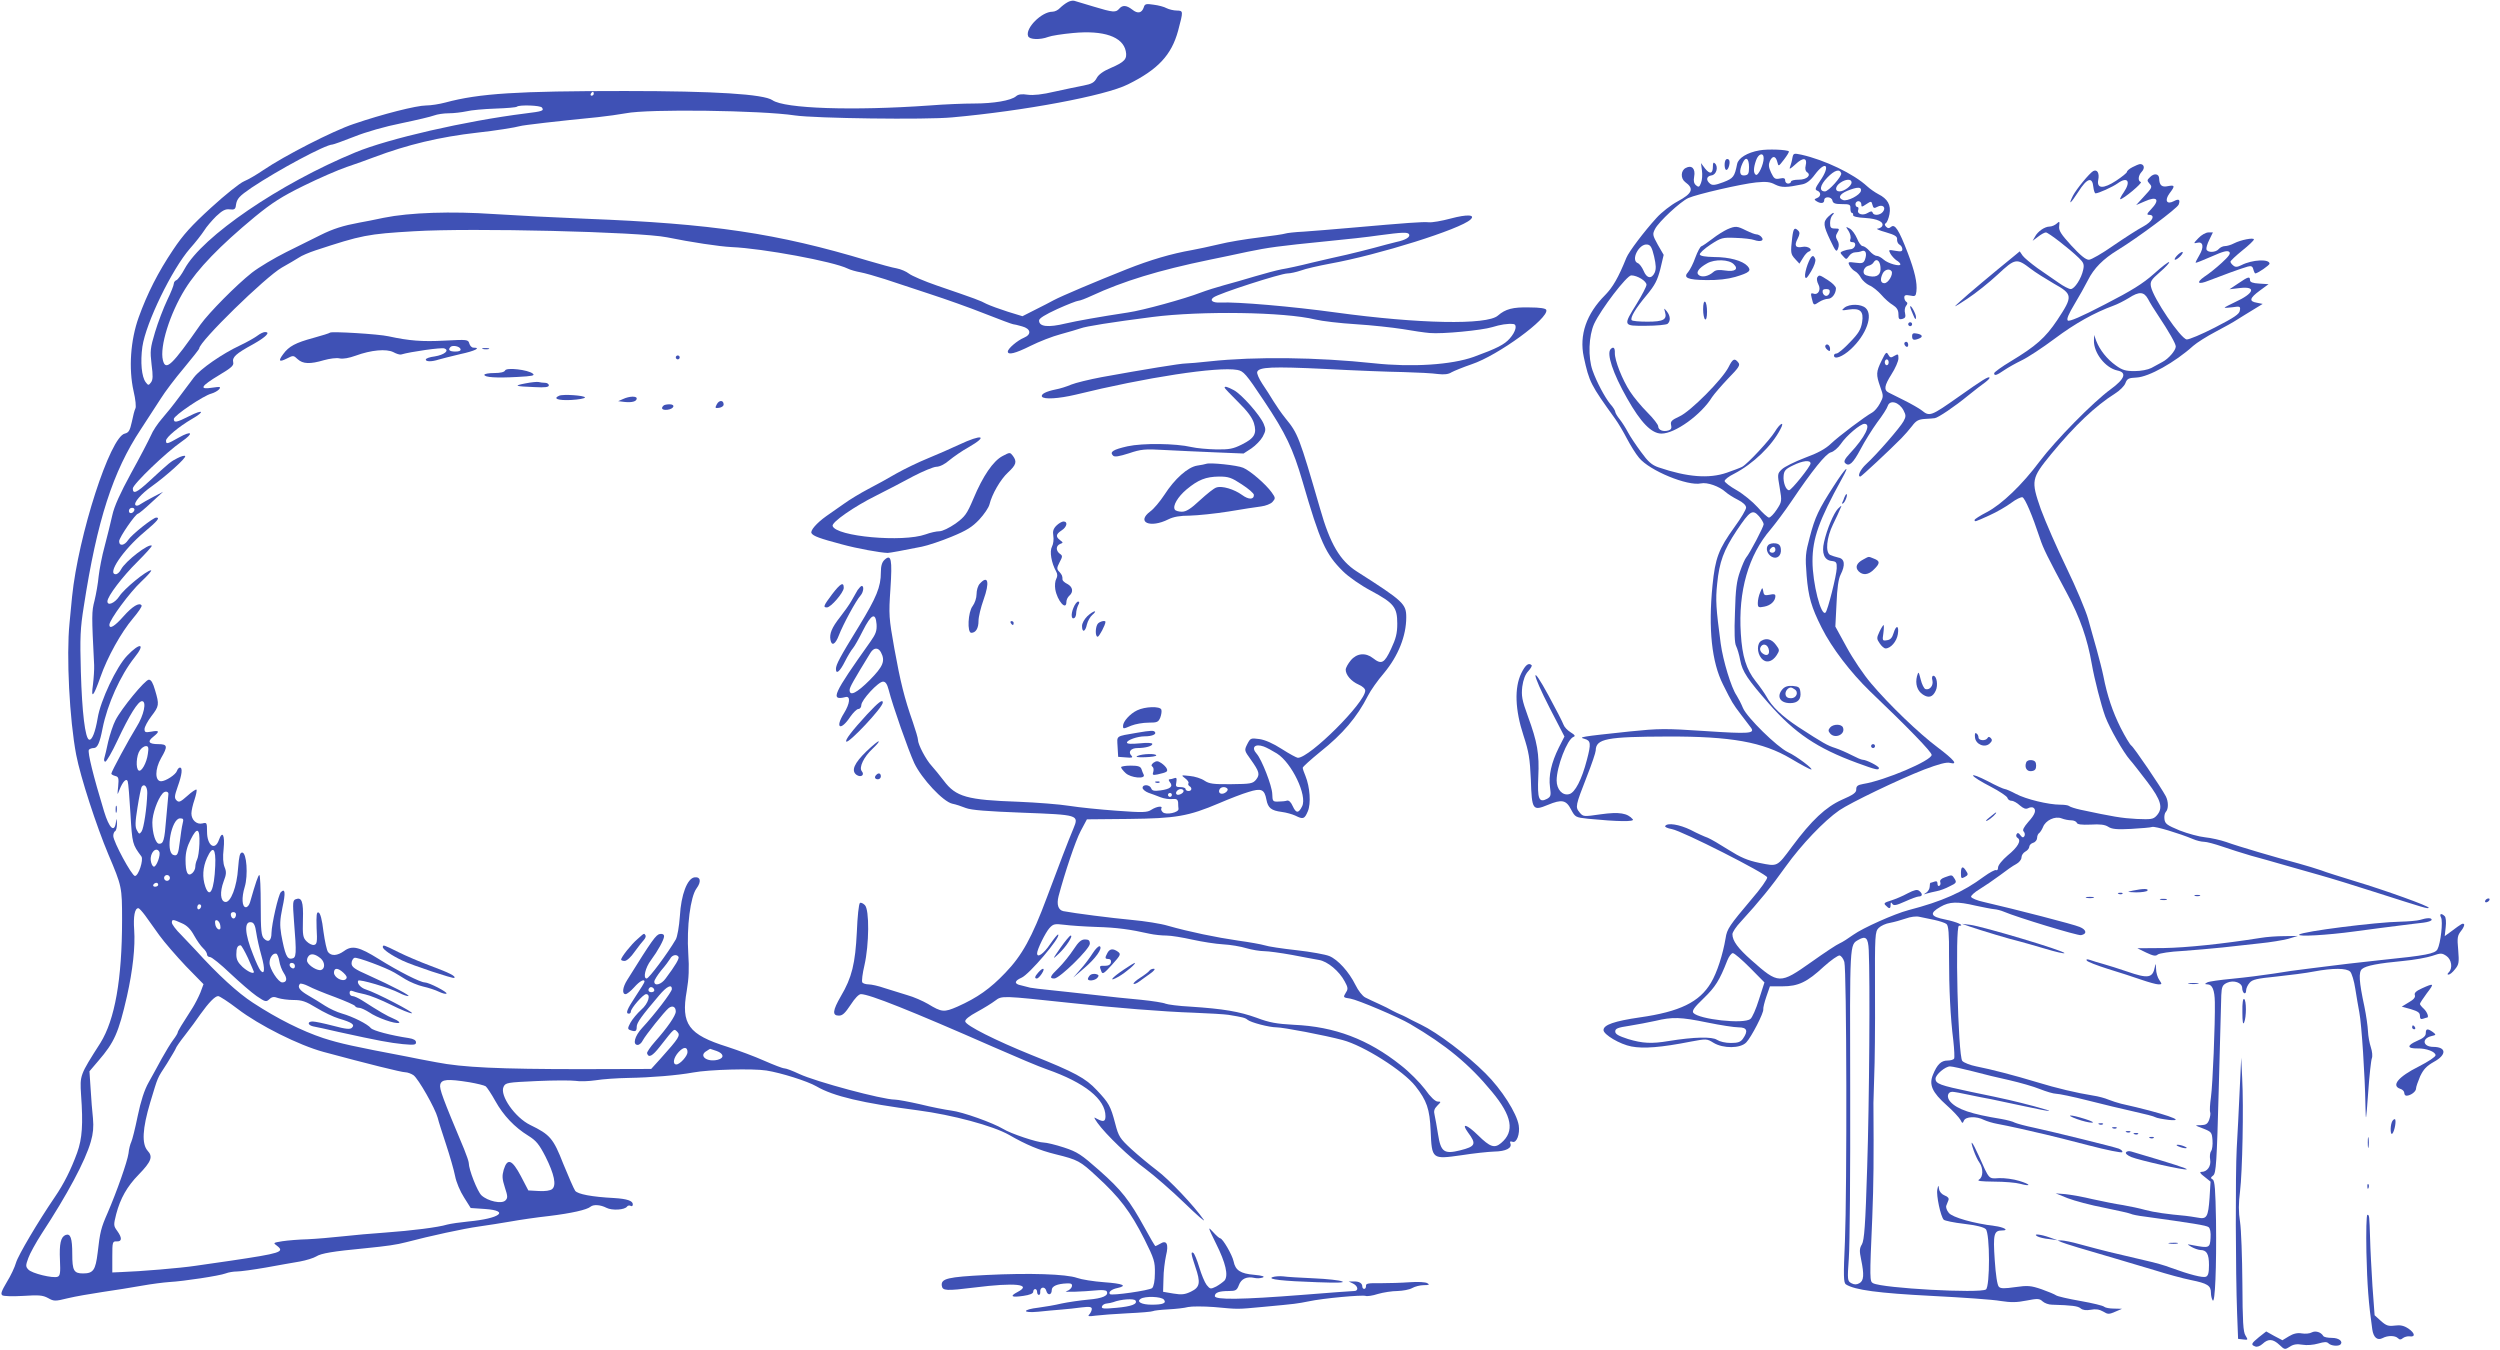<?xml version="1.0" standalone="no"?>
<!DOCTYPE svg PUBLIC "-//W3C//DTD SVG 20010904//EN"
 "http://www.w3.org/TR/2001/REC-SVG-20010904/DTD/svg10.dtd">
<svg version="1.0" xmlns="http://www.w3.org/2000/svg"
 width="1280pt" height="691pt" viewBox="0 0 1280 691"
 preserveAspectRatio="xMidYMid meet">
<g transform="translate(0,691) scale(0.1,-0.1)"
fill="#3f51b5" stroke="none">
<path d="M5465 6898 c-11 -6 -28 -19 -38 -29 -10 -11 -27 -19 -39 -19 -55 0
-140 -85 -124 -125 6 -18 61 -20 103 -4 15 6 72 15 127 20 157 15 255 -19 270
-93 8 -40 -5 -55 -77 -86 -38 -16 -63 -34 -72 -52 -12 -22 -25 -30 -67 -38
-29 -5 -96 -20 -148 -31 -63 -15 -110 -20 -138 -16 -31 5 -49 2 -60 -8 -26
-22 -115 -37 -215 -37 -51 0 -153 -4 -227 -10 -394 -28 -744 -16 -805 27 -45
31 -297 47 -755 47 -551 0 -746 -12 -920 -59 -30 -8 -74 -15 -98 -15 -49 0
-223 -44 -372 -95 -105 -35 -353 -162 -462 -236 -32 -22 -76 -48 -98 -57 -22
-9 -98 -70 -169 -135 -101 -92 -144 -140 -194 -215 -78 -116 -133 -225 -177
-347 -42 -117 -52 -262 -26 -378 10 -42 14 -82 9 -89 -4 -7 -12 -38 -18 -68
-10 -45 -16 -55 -36 -60 -75 -16 -238 -521 -270 -835 -5 -49 -11 -110 -13
-135 -17 -168 0 -495 34 -674 22 -115 104 -366 165 -511 69 -163 70 -166 70
-335 0 -304 -37 -511 -111 -630 -106 -166 -105 -165 -99 -265 11 -152 6 -224
-20 -297 -31 -85 -67 -158 -115 -228 -84 -123 -187 -297 -198 -335 -6 -22 -27
-67 -47 -99 -27 -46 -33 -61 -23 -68 7 -5 55 -6 107 -3 79 5 99 4 127 -11 30
-17 36 -17 101 -1 37 9 118 23 178 32 61 9 151 23 200 32 50 9 113 17 142 19
73 4 257 32 288 44 15 6 41 10 58 10 17 0 84 9 147 20 63 12 142 25 175 31 33
6 71 18 84 26 25 16 84 26 252 42 110 11 160 18 209 31 121 32 297 70 370 80
47 7 121 18 165 26 44 8 132 21 196 28 115 14 195 32 213 48 15 12 50 10 81
-6 29 -15 95 -11 106 7 4 5 12 6 18 3 6 -4 11 -1 11 8 0 18 -30 28 -95 32
-116 6 -187 20 -200 37 -7 10 -34 72 -61 138 -51 131 -68 150 -169 199 -78 38
-157 151 -137 195 10 22 18 23 170 30 88 4 177 4 199 1 21 -4 68 -2 103 3 36
6 111 11 167 12 116 2 251 13 333 28 81 15 303 21 374 10 75 -12 209 -54 256
-81 87 -51 237 -86 520 -123 175 -23 385 -79 467 -126 87 -50 153 -78 238 -99
114 -28 126 -35 209 -112 119 -109 173 -180 245 -322 51 -102 55 -116 54 -175
0 -39 -6 -68 -14 -76 -14 -12 -207 -40 -216 -31 -10 10 8 25 37 31 55 12 31
23 -67 30 -54 4 -116 14 -138 22 -56 20 -245 26 -465 15 -198 -10 -233 -18
-228 -55 4 -26 22 -27 168 -9 207 26 297 17 220 -23 -42 -22 -32 -29 29 -20
34 5 51 12 51 21 0 8 5 14 10 14 6 0 10 -7 10 -15 0 -8 4 -15 9 -15 5 0 8 7 7
16 -2 26 25 29 31 5 7 -26 28 -22 28 4 0 20 28 32 78 34 22 1 28 -3 25 -16 -2
-9 -14 -20 -28 -24 -23 -6 79 -3 162 5 21 2 41 0 44 -5 13 -22 -20 -37 -94
-43 -42 -4 -104 -13 -137 -20 -33 -8 -86 -17 -117 -21 -86 -10 -87 -29 -2 -21
38 4 91 9 119 11 27 2 73 7 102 11 42 5 53 3 53 -8 0 -8 -6 -20 -12 -27 -11
-11 -5 -12 32 -7 25 3 99 9 164 12 66 3 124 8 129 11 5 3 40 7 78 9 39 2 84 7
102 12 18 4 77 4 132 0 132 -12 113 -12 255 1 172 16 168 16 230 28 74 16 274
34 292 28 7 -3 36 1 63 10 28 8 73 15 100 15 28 1 61 7 75 15 14 8 41 15 60
15 28 0 31 3 18 10 -9 6 -49 8 -90 5 -40 -3 -107 -5 -149 -5 -63 1 -77 -1 -75
-14 0 -8 -3 -15 -9 -15 -5 -1 -10 5 -10 12 0 17 -16 27 -45 26 l-25 0 23 -11
c26 -13 29 -38 5 -38 -10 0 -130 -9 -268 -20 -306 -24 -445 -26 -445 -6 0 18
22 26 72 26 35 0 41 4 51 30 12 33 41 46 80 37 12 -3 31 -2 42 2 13 5 0 10
-44 14 -70 6 -96 23 -105 69 -7 33 -56 118 -69 118 -4 0 -21 15 -37 33 -27 30
-26 25 16 -60 50 -100 64 -163 44 -189 -8 -8 -27 -22 -43 -31 -29 -14 -31 -14
-49 8 -10 13 -27 54 -38 91 -11 37 -25 70 -30 73 -14 9 -12 -5 10 -71 28 -81
24 -105 -22 -127 -31 -15 -48 -17 -90 -10 l-53 9 2 67 c0 37 7 90 13 118 15
60 3 82 -30 61 -11 -6 -22 -12 -24 -12 -3 0 -27 42 -55 93 -78 142 -119 194
-232 294 -93 82 -112 95 -182 118 -43 14 -89 25 -102 25 -33 0 -171 46 -209
70 -52 31 -207 87 -266 94 -30 4 -102 18 -158 32 -57 13 -116 24 -130 24 -64
0 -406 92 -489 131 -34 16 -68 29 -77 29 -9 0 -55 18 -103 39 -49 22 -133 53
-188 71 -201 63 -239 116 -209 286 11 65 13 117 8 191 -9 137 11 292 42 334
26 35 21 61 -10 57 -37 -5 -69 -89 -75 -198 -4 -55 -13 -106 -21 -120 -42 -72
-137 -199 -149 -200 -20 0 -7 56 22 94 35 47 67 105 67 122 0 10 -8 14 -21 12
-20 -3 -39 -29 -168 -236 -24 -38 -27 -72 -8 -72 7 0 27 16 44 35 28 32 53 45
53 29 0 -4 -20 -37 -45 -74 -45 -68 -54 -90 -35 -90 6 0 10 5 10 11 0 16 63
89 78 89 26 0 12 -48 -25 -80 -20 -18 -45 -48 -55 -66 -15 -28 -15 -33 -2 -38
27 -10 34 -7 34 17 0 21 25 55 115 161 39 46 65 59 65 32 0 -15 -88 -130 -153
-200 -38 -41 -49 -86 -22 -86 8 0 20 10 26 23 15 28 110 147 132 165 19 16 37
8 37 -17 0 -21 -44 -84 -107 -155 -24 -27 -42 -54 -40 -59 8 -25 27 -15 66 35
77 98 71 92 89 75 17 -18 9 -31 -85 -136 l-49 -54 -355 -1 c-427 0 -611 9
-744 35 -55 10 -122 23 -150 29 -274 52 -343 67 -430 95 -108 36 -233 98 -360
181 -77 50 -179 143 -293 269 -15 16 -48 51 -74 78 -27 26 -48 55 -48 63 0 18
5 18 51 -3 26 -11 45 -30 63 -63 14 -25 34 -54 46 -65 11 -10 20 -24 20 -32 0
-7 7 -13 15 -13 9 0 56 -38 104 -84 49 -46 109 -98 135 -116 44 -30 49 -31 65
-16 14 13 24 14 45 6 15 -5 51 -10 79 -10 43 0 63 -7 117 -40 36 -22 88 -47
115 -55 68 -20 83 -31 67 -47 -9 -9 -29 -8 -96 10 -46 12 -93 22 -105 22 -28
0 -27 -18 2 -25 12 -2 72 -15 132 -29 205 -45 260 -55 328 -62 57 -5 67 -4 67
9 0 11 -12 18 -37 22 -93 14 -183 38 -194 51 -17 21 -93 59 -149 75 -25 7 -63
25 -85 39 -22 14 -61 39 -88 54 -43 25 -56 43 -41 59 4 3 23 -2 43 -12 20 -11
81 -36 136 -56 55 -21 101 -41 103 -46 2 -5 11 -9 21 -9 9 0 32 -11 51 -23 40
-28 134 -61 153 -54 6 2 -5 12 -27 21 -36 15 -73 37 -162 94 -19 12 -41 22
-49 22 -8 0 -15 7 -15 16 0 11 5 14 18 9 9 -4 37 -11 61 -16 24 -5 84 -29 134
-54 50 -25 97 -44 106 -43 14 3 -184 106 -236 122 -26 8 -47 32 -39 45 6 9
159 -36 211 -63 17 -9 37 -16 45 -16 17 0 -78 50 -202 106 -73 32 -88 43 -88
62 0 12 7 25 15 28 13 5 163 -51 205 -76 8 -5 34 -20 56 -34 23 -14 64 -31 90
-37 27 -6 64 -18 82 -27 17 -8 35 -13 38 -9 7 7 -90 57 -111 57 -23 0 -135 57
-236 120 -101 63 -136 71 -177 41 -35 -25 -65 -27 -82 -6 -7 8 -17 56 -24 106
-7 61 -16 94 -25 97 -10 4 -12 -12 -10 -79 4 -72 2 -84 -13 -87 -9 -2 -26 6
-38 18 -19 19 -21 31 -19 111 3 93 -6 117 -37 105 -15 -6 -16 -17 -9 -109 14
-175 13 -192 -12 -195 -24 -4 -34 21 -53 123 -8 49 -7 75 6 138 17 77 14 101
-8 79 -13 -13 -47 -163 -48 -209 0 -39 -16 -51 -38 -29 -14 14 -17 41 -17 171
0 85 -3 155 -7 155 -6 0 -19 -39 -48 -140 -4 -14 -13 -25 -21 -25 -20 0 -23
49 -6 104 18 59 10 176 -13 176 -12 0 -16 -18 -21 -80 -6 -95 -38 -178 -66
-173 -25 4 -28 51 -8 105 14 36 15 49 5 73 -8 20 -10 51 -5 94 7 70 -6 96 -24
46 -20 -58 -61 -30 -61 42 0 46 -1 48 -24 42 -29 -7 -56 18 -56 51 0 14 7 45
16 71 8 25 13 48 10 51 -3 3 -24 -11 -47 -32 -35 -31 -43 -35 -55 -23 -12 12
-11 22 6 71 22 61 26 97 11 97 -5 0 -12 -8 -15 -17 -6 -19 -58 -53 -81 -53
-32 0 -33 61 0 119 35 60 33 71 -14 71 -50 0 -58 13 -26 38 34 27 31 34 -10
26 -30 -5 -35 -4 -35 13 0 11 16 41 35 66 40 52 41 59 19 133 -11 38 -20 54
-32 54 -19 0 -140 -147 -171 -208 -12 -23 -28 -72 -37 -109 -8 -38 -17 -76
-20 -85 -3 -10 0 -18 5 -18 6 0 34 48 62 108 62 132 106 202 126 202 25 0 10
-72 -28 -132 -39 -63 -129 -229 -129 -239 0 -4 9 -9 20 -12 17 -4 19 -11 15
-54 -5 -47 -5 -47 7 -16 17 43 36 61 42 42 3 -8 9 -82 14 -166 9 -154 10 -156
56 -218 12 -17 -15 -100 -33 -100 -16 0 -111 176 -111 205 0 11 4 22 10 25 5
3 9 21 9 38 -2 31 -2 31 -6 4 -8 -52 -34 -27 -60 58 -56 184 -85 303 -78 316
4 5 15 9 25 9 19 0 31 27 45 100 25 125 91 272 164 364 58 72 29 79 -38 9 -55
-57 -137 -231 -151 -320 -12 -71 -29 -115 -44 -110 -20 7 -36 139 -42 347 -5
176 -3 223 15 335 68 441 149 691 292 907 35 53 81 124 102 157 21 34 74 104
118 156 43 52 79 97 79 101 0 35 339 366 423 414 34 19 73 42 87 51 14 10 52
26 85 37 237 78 266 84 505 98 294 18 1157 -3 1295 -31 122 -25 268 -47 330
-50 162 -7 522 -74 595 -110 14 -7 43 -15 65 -19 22 -4 78 -20 125 -35 47 -16
150 -50 230 -76 80 -26 207 -71 282 -101 76 -30 141 -54 145 -54 5 0 25 -5 46
-11 45 -12 50 -41 10 -58 -34 -14 -83 -56 -83 -71 0 -19 38 -10 116 29 44 22
113 49 155 60 41 11 87 25 102 30 26 10 156 31 367 58 250 32 676 26 835 -13
33 -8 126 -19 207 -24 81 -5 189 -17 240 -25 51 -9 113 -18 138 -20 65 -6 268
14 320 30 42 13 79 19 108 16 22 -2 13 -39 -18 -74 -27 -31 -66 -51 -184 -94
-114 -41 -316 -54 -511 -33 -290 31 -608 35 -840 10 -55 -6 -111 -11 -125 -11
-25 0 -210 -30 -430 -70 -63 -12 -133 -29 -155 -38 -23 -10 -58 -21 -80 -25
-49 -10 -77 -24 -70 -37 10 -15 86 -10 171 10 362 89 729 145 829 127 32 -6
44 -19 137 -159 111 -166 148 -244 197 -412 90 -310 118 -372 207 -460 28 -28
91 -72 144 -100 117 -63 134 -84 134 -168 0 -50 -7 -77 -32 -130 -34 -73 -49
-81 -92 -47 -38 30 -83 26 -114 -11 -14 -17 -26 -38 -26 -48 0 -27 29 -60 66
-76 19 -8 34 -21 34 -31 0 -61 -284 -344 -345 -344 -6 0 -43 20 -82 45 -45 29
-86 47 -115 51 -44 6 -46 5 -62 -26 -16 -32 -15 -33 18 -79 44 -62 48 -76 27
-103 -17 -20 -27 -22 -127 -23 -92 -1 -113 2 -137 18 -16 11 -50 22 -75 24
-46 5 -46 5 -24 -12 12 -9 20 -20 17 -25 -3 -5 -1 -11 5 -15 15 -9 12 -25 -5
-25 -8 0 -15 5 -15 10 0 6 -12 10 -26 10 -23 0 -26 3 -21 26 3 19 1 24 -10 20
-8 -3 -19 -6 -25 -6 -6 0 -5 -6 2 -15 18 -22 2 -35 -49 -42 -32 -4 -42 -2 -47
11 -7 19 -44 22 -44 2 0 -7 14 -19 30 -25 17 -6 45 -16 62 -23 18 -7 45 -11
60 -9 22 2 28 -2 30 -18 0 -12 1 -26 2 -33 1 -18 -63 -32 -80 -17 -7 6 -11 15
-8 20 9 15 -25 10 -51 -7 -21 -14 -42 -15 -177 -5 -84 6 -193 17 -243 25 -49
8 -166 17 -260 21 -264 9 -321 25 -383 108 -21 27 -48 61 -62 76 -29 31 -70
109 -70 133 0 9 -12 49 -26 90 -44 125 -64 207 -95 378 -28 157 -29 172 -20
305 10 152 4 180 -30 149 -13 -12 -19 -31 -19 -64 0 -75 -22 -128 -112 -276
-98 -159 -118 -197 -118 -219 0 -30 20 -14 46 38 14 28 33 59 41 68 8 9 31 50
51 90 43 85 65 96 70 33 2 -33 -3 -49 -32 -90 -191 -269 -207 -303 -127 -283
27 7 23 -33 -8 -83 -48 -77 -17 -93 33 -17 15 21 33 39 41 39 8 0 15 9 15 20
0 26 87 120 111 120 13 0 21 -12 29 -42 21 -83 100 -307 131 -375 38 -80 148
-198 195 -208 16 -3 47 -13 69 -22 29 -11 108 -17 290 -24 288 -11 290 -11
261 -81 -26 -61 -75 -190 -136 -353 -76 -204 -127 -297 -213 -386 -77 -81
-144 -128 -245 -173 -69 -30 -80 -29 -151 14 -26 15 -73 36 -106 45 -33 10
-85 26 -116 36 -31 11 -68 19 -82 19 -14 0 -29 5 -32 10 -4 6 1 46 11 88 24
105 26 285 2 308 -9 9 -20 14 -25 11 -6 -4 -13 -71 -16 -149 -8 -161 -25 -233
-82 -329 -42 -73 -45 -99 -10 -99 19 0 32 13 60 55 22 34 42 55 53 55 43 0
256 -85 677 -270 116 -51 239 -103 275 -115 194 -68 300 -153 300 -240 0 -27
-10 -31 -42 -14 -20 11 -20 11 1 -20 42 -59 166 -178 246 -236 44 -33 134
-111 199 -174 66 -64 110 -102 99 -86 -50 72 -177 206 -240 253 -37 28 -96 77
-131 109 -58 54 -65 64 -82 130 -24 91 -32 105 -94 171 -58 62 -111 91 -336
181 -183 74 -334 150 -338 171 -2 10 21 28 60 49 35 19 77 45 94 58 34 26 36
25 384 -12 229 -25 478 -45 630 -50 80 -3 161 -8 180 -11 73 -12 85 -15 97
-25 16 -14 111 -39 149 -39 34 0 249 -41 338 -65 107 -28 311 -157 373 -236
58 -74 73 -116 78 -229 6 -146 7 -146 156 -125 63 10 139 18 170 19 59 1 92
18 82 42 -4 10 0 12 11 8 21 -8 39 40 32 84 -10 62 -87 184 -171 267 -94 94
-245 208 -330 249 -33 16 -67 33 -75 38 -8 4 -22 11 -30 14 -8 3 -26 12 -40
19 -14 8 -45 24 -70 35 -25 11 -56 26 -70 33 -14 7 -36 35 -50 64 -33 67 -90
130 -134 148 -19 8 -95 22 -168 30 -73 8 -146 19 -163 25 -16 5 -77 16 -135
24 -111 16 -251 45 -360 76 -36 11 -119 24 -185 30 -107 10 -294 34 -351 45
-26 6 -35 34 -24 77 32 120 86 282 113 333 l32 60 214 2 c243 3 304 13 464 81
51 22 118 48 149 57 66 21 82 14 92 -39 8 -43 25 -56 78 -63 24 -3 55 -12 70
-19 40 -20 47 -18 64 22 17 40 11 124 -12 181 -8 18 -14 37 -14 42 0 5 40 41
89 81 116 92 189 178 245 288 13 26 50 79 83 117 72 87 113 189 113 284 0 69
-13 82 -253 235 -86 55 -137 141 -188 321 -107 369 -113 385 -178 464 -20 25
-47 64 -61 87 -14 23 -39 63 -57 89 -17 26 -29 53 -26 61 9 25 75 28 348 15
149 -8 329 -15 400 -16 72 -2 151 -6 177 -10 33 -4 55 -1 70 9 13 7 59 26 103
41 135 45 396 236 382 278 -2 8 -32 13 -88 13 -83 2 -121 -8 -160 -42 -56 -49
-405 -42 -829 16 -225 31 -504 55 -592 51 -39 -2 -56 11 -35 26 25 20 345 123
379 123 14 0 45 7 69 15 23 9 90 24 148 35 250 45 669 177 720 226 27 25 -16
28 -102 5 -45 -12 -95 -21 -112 -19 -31 3 -111 -3 -395 -28 -91 -8 -201 -17
-245 -20 -44 -2 -87 -7 -95 -10 -8 -3 -69 -12 -135 -20 -66 -8 -158 -23 -205
-35 -47 -11 -107 -24 -135 -29 -109 -19 -216 -51 -335 -98 -159 -63 -336 -138
-375 -159 -16 -9 -59 -31 -95 -49 l-65 -33 -75 23 c-41 13 -90 31 -109 40 -34
18 -50 24 -254 94 -64 22 -129 50 -143 61 -14 11 -42 23 -63 27 -20 3 -85 21
-146 39 -468 141 -798 190 -1445 215 -151 6 -363 17 -470 24 -219 15 -432 8
-565 -19 -44 -9 -100 -21 -126 -25 -81 -15 -133 -31 -199 -64 -36 -18 -114
-57 -175 -87 -60 -30 -139 -77 -175 -105 -81 -64 -219 -204 -263 -265 -147
-211 -179 -241 -193 -183 -17 69 35 237 113 363 65 105 178 222 358 371 88 72
138 104 250 159 77 38 176 81 220 96 44 15 107 37 140 50 170 64 335 104 530
126 86 9 197 27 216 33 13 5 204 27 399 46 47 5 111 14 144 20 115 23 695 15
866 -11 102 -15 668 -23 805 -10 368 33 785 111 900 169 154 76 223 150 257
275 27 102 27 102 -7 103 -16 0 -40 6 -52 12 -12 7 -42 15 -67 18 -38 6 -45 4
-50 -14 -10 -29 -31 -34 -59 -11 -30 23 -50 24 -67 4 -17 -20 -31 -19 -130 11
-47 14 -92 28 -100 30 -8 2 -24 -1 -35 -8z m-2425 -468 c0 -5 -5 -10 -11 -10
-5 0 -7 5 -4 10 3 6 8 10 11 10 2 0 4 -4 4 -10z m-265 -71 c11 -16 4 -19 -86
-30 -304 -38 -700 -129 -869 -199 -388 -160 -785 -431 -875 -597 -15 -28 -34
-54 -41 -57 -8 -3 -14 -11 -14 -18 0 -8 -15 -46 -34 -85 -19 -40 -47 -113 -62
-163 -25 -83 -26 -97 -18 -166 8 -59 7 -79 -3 -92 -12 -16 -14 -16 -27 1 -21
28 -28 103 -17 182 18 122 151 396 244 503 27 30 59 71 72 91 12 20 41 53 62
74 31 29 47 38 69 35 24 -3 30 1 32 22 5 33 16 45 80 89 138 92 379 221 414
221 5 0 55 18 111 40 59 24 161 53 242 69 77 16 153 34 168 40 16 6 49 11 75
11 26 0 66 5 90 10 23 6 90 12 148 14 58 2 108 6 111 10 11 10 121 7 128 -5z
m4439 -648 c9 -14 -17 -30 -65 -40 -24 -6 -75 -19 -114 -30 -38 -10 -101 -26
-140 -35 -38 -8 -119 -27 -179 -41 -59 -15 -129 -30 -155 -34 -25 -5 -86 -21
-136 -36 -49 -15 -120 -35 -157 -45 -37 -10 -91 -27 -120 -38 -83 -32 -296
-91 -373 -102 -145 -22 -262 -43 -318 -56 -91 -22 -137 -17 -137 15 0 11 31
30 94 59 51 23 100 42 107 42 8 0 39 12 69 26 160 74 341 130 603 184 53 11
141 29 195 41 107 22 156 29 407 54 94 9 213 22 265 30 120 16 147 17 154 6z
m-2704 -2140 c24 -45 12 -73 -57 -143 -66 -66 -103 -85 -103 -51 0 14 20 49
107 191 17 27 39 28 53 3z m2028 -519 c76 -48 156 -215 129 -270 -18 -37 -31
-37 -48 0 -9 21 -20 31 -29 29 -8 -3 -28 -5 -45 -5 -28 -1 -30 1 -31 39 -1 41
-54 177 -80 206 -29 32 -9 53 36 37 14 -5 44 -21 68 -36z m-5781 -2 c-6 -46
-33 -94 -47 -85 -16 10 -12 78 6 103 8 12 22 22 31 22 13 0 15 -8 10 -40z m-3
-201 c-2 -76 -18 -180 -29 -196 -11 -15 -13 -15 -24 6 -10 17 -9 42 3 117 8
52 18 99 21 105 13 20 30 2 29 -32z m5531 22 c3 -6 -3 -15 -14 -21 -21 -11
-37 2 -26 20 8 13 32 13 40 1z m-225 -11 c0 -12 -28 -25 -36 -17 -9 9 6 27 22
27 8 0 14 -5 14 -10z m-5198 -19 c-1 -7 -6 -61 -11 -121 -9 -114 -14 -130 -36
-130 -18 0 -35 53 -35 109 0 43 26 118 52 148 13 16 34 11 30 -6z m5138 -1 c0
-5 -4 -10 -10 -10 -5 0 -10 5 -10 10 0 6 5 10 10 10 6 0 10 -4 10 -10z m-5065
-147 c-4 -16 -10 -56 -14 -90 -8 -68 -13 -78 -34 -70 -41 16 -9 187 35 187 17
0 19 -4 13 -27z m86 -103 c-1 -35 -7 -72 -12 -81 -5 -10 -9 -26 -9 -37 0 -11
-7 -25 -16 -33 -23 -19 -34 4 -34 69 0 37 8 68 26 103 33 67 48 60 45 -21z
m-206 -40 c10 -15 -15 -82 -28 -77 -7 2 -13 16 -15 31 -5 39 27 73 43 46z
m287 -73 c-5 -124 -28 -172 -51 -106 -16 47 -13 98 9 147 30 66 46 50 42 -41z
m-232 -62 c0 -8 -7 -15 -15 -15 -8 0 -15 7 -15 15 0 8 7 15 15 15 8 0 15 -7
15 -15z m-60 -35 c0 -5 -7 -10 -16 -10 -8 0 -12 5 -9 10 3 6 10 10 16 10 5 0
9 -4 9 -10z m220 -109 c0 -6 -4 -13 -10 -16 -5 -3 -10 1 -10 9 0 9 5 16 10 16
6 0 10 -4 10 -9z m-287 -48 c15 -21 48 -67 73 -102 26 -36 87 -106 136 -158
l90 -92 -16 -43 c-10 -24 -28 -59 -40 -78 -55 -85 -76 -120 -76 -126 0 -4 -10
-21 -23 -38 -13 -17 -39 -60 -59 -96 -19 -36 -50 -91 -67 -122 -22 -39 -40
-95 -56 -172 -13 -64 -28 -123 -33 -133 -5 -10 -12 -36 -14 -58 -6 -43 -60
-196 -107 -305 -34 -77 -39 -98 -51 -204 -11 -89 -22 -106 -75 -106 -47 0 -55
15 -55 99 0 82 -9 107 -34 98 -25 -10 -33 -45 -29 -130 3 -63 1 -79 -12 -84
-24 -9 -132 17 -150 37 -14 15 -14 21 0 59 8 23 39 79 68 124 131 200 224 373
252 472 12 41 15 75 11 119 -4 33 -9 102 -12 151 l-6 90 46 54 c81 94 103 142
146 330 30 134 43 254 37 340 -5 69 3 111 21 111 5 0 20 -17 35 -37z m465 0
c-4 -22 -22 -20 -26 1 -2 10 3 16 13 16 10 0 15 -7 13 -17z m-80 -52 c3 -16
-1 -22 -10 -19 -7 3 -15 15 -16 27 -3 16 1 22 10 19 7 -3 15 -15 16 -27z m184
-36 c4 -28 16 -81 27 -120 19 -67 16 -100 -6 -73 -6 7 -23 43 -37 80 -44 109
-47 173 -9 166 13 -2 20 -17 25 -53z m4303 29 c103 -3 170 -12 272 -35 23 -5
61 -9 85 -9 24 0 84 -10 133 -21 50 -11 120 -22 157 -24 38 -2 91 -11 120 -20
28 -8 69 -15 91 -15 21 0 85 -9 141 -19 55 -11 118 -22 139 -26 44 -7 104 -57
132 -110 16 -29 18 -39 7 -55 -16 -27 -17 -27 22 -33 37 -6 247 -95 306 -130
184 -108 302 -205 419 -347 103 -124 117 -203 47 -262 -34 -29 -57 -21 -118
39 -58 57 -89 66 -52 15 45 -60 39 -72 -41 -92 -81 -20 -98 -8 -112 81 -6 41
-15 86 -18 101 -5 19 -2 31 14 47 20 20 20 21 2 21 -12 0 -37 23 -65 63 -26
34 -81 90 -124 123 -167 133 -339 198 -547 207 -89 5 -125 11 -191 36 -89 32
-170 46 -339 57 -60 3 -118 11 -127 15 -10 5 -66 14 -125 20 -59 5 -171 17
-248 26 -77 9 -176 19 -220 24 -44 4 -89 10 -100 12 -11 3 -32 8 -47 12 -37 7
-35 23 2 39 39 16 202 208 188 221 -3 3 -21 -20 -42 -50 -32 -48 -66 -72 -66
-46 0 20 43 107 63 129 20 22 27 23 77 17 30 -4 105 -9 165 -11z m-4345 -160
c16 -37 30 -68 30 -70 0 -13 -30 0 -58 25 -24 23 -32 38 -32 64 0 34 6 47 22
47 4 0 21 -30 38 -66z m160 -15 c3 -19 13 -46 23 -61 19 -28 16 -48 -8 -48
-20 0 -65 70 -65 100 0 28 18 52 35 47 5 -2 12 -19 15 -38z m213 13 c21 -19
22 -51 2 -58 -17 -7 -63 20 -72 42 -3 8 0 21 7 29 12 15 35 11 63 -13z m1831
9 c5 -8 -15 -43 -66 -111 -22 -31 -58 -41 -58 -16 0 8 16 33 35 57 20 23 40
50 46 60 10 20 34 25 43 10z m-1964 -47 c0 -9 -5 -14 -12 -12 -18 6 -21 28 -4
28 9 0 16 -7 16 -16z m249 -35 c16 -15 20 -24 12 -32 -16 -16 -61 8 -61 33 0
26 20 26 49 -1z m1591 -90 c0 -5 -7 -9 -15 -9 -15 0 -20 12 -9 23 8 8 24 -1
24 -14z m-2134 -94 c111 -85 315 -187 441 -221 226 -61 399 -104 418 -104 11
0 30 -7 42 -15 25 -18 111 -169 124 -218 4 -18 24 -79 43 -137 19 -58 40 -130
46 -161 6 -32 26 -79 46 -110 l34 -54 73 -5 c130 -9 76 -49 -85 -64 -41 -4
-90 -11 -109 -16 -46 -14 -180 -31 -319 -41 -63 -4 -160 -13 -215 -19 -55 -6
-136 -13 -180 -15 -44 -1 -102 -6 -129 -10 -48 -8 -49 -8 -27 -24 40 -31 17
-38 -239 -76 -58 -8 -139 -20 -180 -26 -71 -11 -284 -29 -380 -32 l-45 -2 0
80 c0 77 1 80 23 79 27 -1 28 18 2 54 -19 26 -19 30 -5 86 21 80 56 142 115
202 65 67 74 92 46 122 -31 35 -27 113 13 247 42 138 33 118 86 200 24 39 44
73 45 77 0 4 21 35 48 69 26 33 61 81 78 106 43 60 75 93 91 93 7 0 52 -29 99
-65z m2304 -222 c0 -20 -39 -63 -57 -63 -21 0 -15 35 12 64 26 28 45 27 45 -1z
m149 6 c37 -13 41 -36 6 -45 -56 -14 -100 21 -57 45 9 6 17 11 18 11 1 0 15
-5 33 -11z m-1266 -160 c40 -7 77 -16 84 -21 7 -6 29 -39 49 -75 41 -74 99
-135 169 -178 40 -25 55 -43 88 -107 45 -90 57 -147 34 -166 -9 -8 -36 -12
-69 -10 l-53 3 -38 73 c-45 85 -69 95 -88 33 -9 -32 -8 -47 6 -91 15 -45 15
-54 3 -66 -19 -20 -91 -4 -123 26 -21 20 -65 132 -65 166 0 7 -11 39 -24 71
-110 262 -127 308 -122 330 7 27 36 30 149 12z m3556 -1113 c15 -18 -5 -26
-62 -26 -52 0 -80 15 -57 30 23 15 106 12 119 -4z m-145 -5 c11 -18 -21 -30
-98 -37 -65 -6 -78 -5 -74 7 3 8 13 14 24 15 10 1 26 4 34 7 38 15 107 20 114
8z"/>
<path d="M5430 2058 c-43 -62 -43 -63 -9 -31 38 36 75 93 61 93 -5 0 -28 -28
-52 -62z"/>
<path d="M5496 2048 c-19 -29 -53 -71 -75 -93 -45 -43 -50 -55 -23 -55 27 0
182 152 182 178 0 17 -6 22 -25 22 -19 0 -33 -12 -59 -52z"/>
<path d="M5595 2030 c-14 -22 -42 -60 -63 -83 l-37 -42 55 47 c59 50 97 103
81 113 -6 3 -22 -13 -36 -35z"/>
<path d="M5670 2031 c-14 -26 -13 -31 6 -31 9 0 14 -7 12 -17 -2 -12 -13 -18
-31 -18 -29 1 -29 0 -18 -29 6 -16 13 -11 55 35 44 49 46 54 30 66 -25 18 -42
16 -54 -6z"/>
<path d="M5753 1945 c-64 -43 -80 -66 -25 -35 36 21 94 70 81 70 -2 0 -28 -16
-56 -35z"/>
<path d="M5317 1932 c-19 -21 -22 -32 -8 -32 5 0 16 11 25 25 19 29 7 34 -17
7z"/>
<path d="M5885 1940 c-4 -6 -25 -22 -47 -36 -22 -14 -37 -28 -34 -31 3 -3 16
2 28 11 13 9 38 28 57 41 21 15 28 25 18 25 -9 0 -19 -5 -22 -10z"/>
<path d="M5581 1917 c-6 -6 -11 -15 -11 -19 0 -13 37 -9 49 6 9 11 7 15 -8 19
-11 2 -24 0 -30 -6z"/>
<path d="M9008 6140 c-62 -11 -108 -39 -114 -70 -13 -65 -19 -73 -71 -93 -43
-16 -56 -17 -68 -7 -22 18 -18 38 8 42 25 3 36 43 18 61 -8 8 -11 4 -11 -15 0
-38 -15 -42 -40 -11 l-21 28 5 -38 c3 -21 1 -50 -5 -64 -8 -21 -12 -23 -25
-12 -11 9 -14 22 -10 44 8 41 -12 62 -43 45 -26 -13 -27 -54 -3 -72 47 -34 38
-58 -40 -100 -32 -17 -81 -55 -107 -84 -62 -68 -141 -172 -154 -204 -41 -102
-70 -151 -108 -190 -97 -97 -134 -205 -110 -318 28 -129 35 -142 161 -317 16
-22 43 -68 60 -101 18 -34 45 -78 62 -98 54 -66 249 -146 317 -131 32 7 94
-15 126 -44 11 -10 39 -28 63 -40 26 -13 42 -28 42 -40 0 -10 -26 -54 -59 -99
-82 -114 -99 -159 -113 -299 -22 -223 -4 -393 54 -508 47 -94 49 -97 92 -154
23 -29 45 -60 51 -67 22 -30 -10 -32 -235 -17 -207 14 -237 13 -385 -2 -254
-27 -265 -29 -232 -38 32 -9 34 -24 12 -107 -26 -101 -61 -169 -91 -176 -34
-9 -64 24 -64 70 0 70 54 211 86 223 11 4 8 10 -15 24 -16 10 -32 27 -36 39
-4 12 -38 78 -76 148 -93 172 -89 121 6 -64 l75 -145 -29 -57 c-38 -77 -53
-143 -45 -202 6 -43 4 -49 -15 -60 -42 -22 -50 0 -45 112 6 119 -5 179 -53
310 -31 85 -34 105 -29 152 5 36 15 63 31 80 12 13 20 27 17 30 -15 15 -32 2
-53 -41 -36 -74 -32 -187 11 -318 28 -86 33 -118 38 -227 5 -156 9 -161 87
-129 72 30 94 25 119 -24 21 -39 23 -40 86 -47 154 -15 241 -16 230 -3 -27 32
-69 39 -163 26 -90 -13 -91 -13 -110 10 -22 27 -21 33 38 184 25 63 45 123 45
132 1 61 55 71 369 72 325 1 486 -28 630 -113 52 -31 99 -56 104 -56 16 0 -75
69 -119 89 -56 27 -209 177 -230 226 -9 22 -24 51 -33 65 -27 39 -69 177 -81
265 -24 181 -27 223 -18 307 11 111 33 171 100 272 68 101 81 110 114 73 13
-15 24 -34 24 -41 0 -13 -71 -149 -90 -171 -6 -7 -20 -39 -31 -71 -17 -47 -23
-90 -26 -210 -4 -103 -2 -158 6 -172 6 -12 16 -45 21 -73 11 -58 38 -98 147
-222 133 -151 247 -228 451 -303 98 -36 112 -39 112 -26 0 9 -64 42 -83 42 -7
0 -32 11 -57 24 -25 13 -62 29 -83 36 -41 13 -62 25 -190 108 -83 55 -135 104
-163 156 -9 16 -34 52 -55 78 -48 61 -69 127 -76 244 -14 217 39 402 153 534
25 30 73 94 106 143 107 159 176 244 202 251 14 3 37 23 51 43 28 42 100 103
121 103 37 0 3 -69 -75 -152 -26 -28 -32 -41 -24 -49 20 -20 40 -2 79 71 21
40 59 101 85 137 27 35 51 73 54 84 11 34 58 21 81 -22 13 -25 13 -32 0 -56
-16 -30 -136 -169 -192 -220 -29 -27 -46 -63 -29 -63 5 0 151 136 210 196 16
16 41 45 55 63 20 27 33 34 65 36 22 1 45 3 51 4 17 2 103 60 171 116 34 27
73 58 88 68 14 11 24 21 21 24 -6 6 -33 -10 -156 -97 -145 -102 -150 -104
-191 -71 -13 10 -53 33 -89 51 -36 18 -72 36 -80 40 -26 13 -22 36 14 93 20
31 36 68 36 82 0 23 -2 24 -21 13 -17 -11 -22 -10 -31 6 -9 17 -13 13 -34 -30
-29 -59 -29 -72 -7 -135 17 -47 17 -50 -2 -85 -10 -19 -28 -40 -39 -46 -37
-20 -171 -121 -211 -159 -28 -27 -68 -49 -134 -73 -52 -20 -105 -46 -118 -59
-23 -22 -23 -25 -11 -94 12 -70 11 -72 -15 -112 -15 -23 -33 -41 -40 -41 -6 0
-33 24 -58 53 -25 28 -74 68 -107 87 -34 19 -62 41 -62 47 0 7 21 24 48 37 98
51 193 142 238 229 23 43 -2 31 -29 -14 -26 -42 -139 -164 -167 -179 -9 -5
-44 -18 -78 -30 -92 -32 -203 -23 -350 27 -35 12 -54 29 -90 79 -26 35 -56 80
-67 101 -11 21 -30 51 -42 66 -13 16 -23 33 -23 39 0 5 -11 24 -26 40 -28 35
-69 112 -90 171 -24 67 -20 177 8 239 35 75 167 248 190 248 31 0 78 -29 78
-48 0 -9 -23 -53 -50 -97 -71 -114 -71 -114 48 -113 53 0 103 5 110 10 16 14
15 40 -4 64 -15 18 -15 18 -9 -4 11 -38 -8 -49 -90 -49 -41 0 -78 3 -81 8 -8
13 20 60 77 128 43 52 55 76 70 134 l17 72 -30 52 c-27 49 -28 54 -14 81 19
37 130 140 170 158 45 20 271 72 347 80 52 5 72 3 98 -11 33 -16 56 -16 138 1
22 4 43 20 65 50 57 76 82 47 27 -32 -25 -37 -28 -45 -15 -50 21 -8 20 -30 -1
-38 -15 -6 -15 -8 -3 -16 22 -14 40 -12 40 5 0 21 38 19 42 -2 3 -14 14 -18
48 -18 40 0 45 -2 44 -22 0 -13 3 -23 8 -23 4 0 7 -5 6 -11 -2 -7 21 -13 62
-15 64 -4 99 -21 86 -43 -4 -6 -15 -11 -24 -12 -9 0 10 -9 43 -18 48 -14 60
-22 58 -37 -1 -10 5 -23 13 -27 8 -4 14 -15 14 -23 0 -12 -8 -13 -36 -8 -35 6
-36 6 -25 -15 7 -12 21 -27 31 -34 11 -6 20 -16 20 -20 0 -14 -64 4 -86 24
-11 10 -27 19 -35 19 -9 0 -25 11 -37 25 -12 14 -28 25 -35 25 -8 0 -21 18
-29 39 -9 21 -25 44 -38 51 -21 11 -21 11 -5 -13 8 -13 13 -32 9 -41 -4 -11
-1 -16 11 -16 24 0 14 -35 -10 -36 -11 -1 -28 -5 -38 -9 -17 -7 -17 -9 -1 -26
17 -19 17 -19 31 0 7 11 21 19 31 19 9 0 24 2 33 6 21 9 29 -11 18 -42 -7 -19
-14 -22 -49 -17 -38 5 -40 4 -30 -15 6 -11 18 -24 28 -29 10 -5 24 -21 31 -35
8 -13 27 -30 42 -37 16 -6 43 -28 61 -48 17 -20 44 -44 60 -53 20 -13 28 -26
28 -47 0 -24 3 -28 20 -24 15 4 18 11 14 29 -4 13 -1 31 5 38 8 10 9 16 1 21
-5 3 -10 13 -10 22 0 12 7 14 29 10 27 -6 30 -3 33 21 5 44 -8 102 -45 199
-45 117 -65 147 -84 132 -11 -9 -17 -9 -26 0 -8 8 -9 14 -1 19 6 4 14 24 18
45 9 47 -9 79 -57 103 -17 9 -43 27 -57 40 -69 64 -217 135 -337 162 -39 8
-41 8 -46 -17 -2 -14 -8 -35 -12 -46 -6 -14 2 -10 28 14 39 37 62 34 52 -7 -4
-15 -1 -28 6 -33 25 -15 1 -39 -41 -39 -22 0 -40 -4 -40 -10 0 -5 -7 -10 -15
-10 -8 0 -15 7 -15 16 0 12 -7 14 -27 10 -25 -5 -30 -1 -45 30 -13 28 -14 41
-6 60 14 29 30 26 38 -6 6 -24 6 -23 34 13 16 21 27 39 25 42 -10 9 -108 13
-151 5z m22 -40 c0 -32 -28 -92 -40 -85 -13 8 -13 34 1 74 12 35 39 42 39 11z
m-75 -46 c0 -33 -4 -40 -22 -42 -26 -4 -31 20 -11 63 16 36 33 26 33 -21z
m472 -31 c5 -15 -65 -93 -83 -93 -32 0 -26 32 12 71 37 38 63 46 71 22z m53
-47 c0 -18 -38 -46 -62 -46 -25 0 -22 26 4 44 28 20 58 21 58 2z m48 -43 c-4
-22 -70 -56 -92 -47 -27 10 -18 30 22 47 52 21 74 21 70 0z m2 -69 c0 -15 2
-15 26 1 24 16 26 16 31 -4 4 -17 9 -19 25 -10 27 15 47 -3 28 -26 -15 -18
-47 -20 -52 -4 -3 9 -10 8 -25 -1 -25 -16 -57 -6 -49 15 3 8 1 15 -4 15 -6 0
-10 7 -10 15 0 8 7 15 15 15 8 0 15 -7 15 -16z m-1061 -267 c10 -44 11 -64 3
-83 -16 -34 -41 -30 -57 10 -8 18 -21 36 -30 39 -37 15 7 101 49 95 17 -2 24
-15 35 -61z m1159 -54 c4 -38 -16 -55 -57 -47 -25 5 -31 11 -29 28 2 11 12 22
23 25 11 2 24 10 28 18 13 22 32 10 35 -24z m57 -22 c9 -16 -17 -61 -37 -61
-20 0 -23 21 -8 51 11 20 35 25 45 10z m-15 -466 c0 -8 -4 -15 -10 -15 -5 0
-10 7 -10 15 0 8 5 15 10 15 6 0 10 -7 10 -15z m-400 -518 c0 -15 -98 -137
-110 -137 -16 0 -31 40 -28 73 2 27 10 36 48 54 50 25 90 29 90 10z"/>
<path d="M8837 6093 c-10 -9 -9 -53 2 -53 12 0 22 43 13 52 -5 5 -11 5 -15 1z"/>
<path d="M10918 6054 c-16 -8 -28 -19 -28 -24 0 -5 -25 -25 -55 -45 -65 -43
-101 -42 -92 4 7 34 -5 56 -26 45 -20 -12 -85 -91 -103 -125 -27 -54 -13 -43
27 19 45 71 72 79 77 24 2 -17 7 -32 11 -32 15 0 86 32 113 51 51 37 70 11 32
-45 -14 -20 -22 -36 -18 -36 15 0 116 84 105 88 -16 5 -14 33 5 53 17 18 12
39 -9 39 -7 -1 -24 -8 -39 -16z"/>
<path d="M11008 6003 c-16 -15 -16 -18 -2 -34 15 -16 12 -21 -27 -63 l-42 -46
44 19 c64 29 80 9 32 -41 -21 -22 -23 -28 -10 -28 35 0 17 -35 -30 -60 -27
-14 -95 -58 -152 -97 -57 -40 -114 -73 -126 -73 -16 0 -44 23 -90 73 -53 58
-65 77 -62 99 3 25 2 27 -13 13 -9 -8 -25 -15 -36 -15 -25 0 -61 -25 -75 -52
l-12 -21 28 21 c15 12 33 22 40 22 12 0 120 -83 169 -131 24 -23 28 -33 22
-60 -9 -44 -44 -99 -64 -99 -9 0 -38 15 -63 33 -25 17 -73 51 -107 74 -33 24
-68 53 -76 64 l-15 22 -29 -24 c-106 -86 -242 -200 -276 -232 -39 -35 -37 -35
36 13 43 28 113 84 157 125 89 83 96 84 168 29 23 -18 76 -51 117 -75 100 -56
100 -65 19 -188 -61 -91 -109 -133 -238 -211 -47 -28 -85 -56 -85 -61 0 -15
13 -11 52 16 19 13 60 36 89 50 30 14 106 64 169 111 104 78 203 133 301 169
20 7 55 25 78 39 54 35 78 33 99 -5 9 -18 32 -55 51 -83 56 -84 91 -146 91
-160 0 -20 -37 -63 -68 -79 -15 -8 -40 -22 -57 -31 -18 -9 -53 -16 -86 -16
-46 0 -63 5 -96 29 -45 32 -82 79 -100 125 l-11 31 -1 -28 c-2 -64 59 -141
120 -154 50 -10 38 -43 -33 -95 -92 -67 -284 -263 -364 -369 -91 -122 -195
-221 -271 -261 -35 -18 -63 -36 -63 -40 0 -11 0 -11 75 23 38 17 88 46 112 64
25 19 51 31 58 29 13 -5 50 -91 89 -209 18 -55 39 -96 140 -285 65 -120 104
-232 126 -360 13 -75 48 -212 69 -269 22 -59 92 -182 126 -221 13 -14 52 -65
89 -113 72 -95 83 -135 47 -174 -17 -18 -28 -19 -102 -16 -76 4 -122 12 -286
47 -28 6 -55 15 -59 19 -4 4 -24 7 -45 7 -61 0 -176 28 -227 55 -26 14 -52 25
-57 25 -6 0 -46 18 -89 41 -43 22 -76 35 -74 28 2 -7 42 -32 89 -56 46 -24 85
-50 87 -58 2 -8 11 -15 21 -15 10 0 29 -11 43 -24 19 -16 30 -20 42 -14 9 5
21 6 26 3 18 -11 10 -35 -25 -73 -24 -28 -31 -42 -24 -49 6 -6 8 -17 4 -24 -6
-9 -11 -8 -21 5 -8 12 -14 14 -19 5 -4 -6 -2 -15 5 -19 21 -13 2 -47 -51 -90
-28 -24 -49 -50 -49 -62 0 -10 -4 -16 -10 -13 -5 3 -33 -12 -62 -33 -108 -80
-214 -127 -387 -172 -72 -19 -233 -91 -282 -126 -25 -18 -56 -38 -70 -44 -13
-5 -78 -48 -144 -95 -163 -115 -168 -115 -308 9 -69 61 -97 99 -97 133 0 10
19 39 43 64 95 104 157 180 231 284 79 110 195 232 273 286 57 39 304 158 435
209 74 28 115 39 132 34 43 -11 22 15 -64 80 -95 71 -249 219 -340 327 -37 43
-93 126 -125 185 l-58 106 6 118 c3 79 10 127 21 148 25 49 21 81 -11 87 -16
4 -35 10 -43 14 -25 14 -18 88 15 156 16 33 33 69 37 80 9 20 9 20 -12 0 -21
-22 -56 -103 -71 -171 -13 -55 1 -92 38 -96 25 -3 28 -7 27 -38 -1 -36 -46
-215 -57 -226 -23 -23 -67 150 -67 263 0 116 33 209 150 421 46 82 21 61 -41
-36 -78 -121 -96 -159 -123 -262 -22 -82 -24 -100 -16 -198 9 -108 24 -161 77
-266 52 -104 149 -230 247 -325 197 -188 316 -311 316 -326 0 -29 -239 -131
-351 -149 -28 -5 -35 -11 -35 -27 1 -17 -14 -28 -74 -54 -82 -37 -154 -104
-255 -240 -78 -105 -73 -102 -167 -83 -62 13 -96 28 -158 67 -44 28 -92 56
-107 62 -15 5 -55 23 -87 40 -58 28 -119 38 -130 20 -4 -5 12 -12 34 -16 52
-9 484 -228 488 -247 2 -8 -34 -59 -80 -112 -113 -134 -126 -152 -133 -200
-14 -83 -44 -177 -75 -228 -59 -99 -160 -148 -364 -177 -130 -19 -186 -38
-186 -65 0 -23 84 -73 143 -84 62 -12 152 -5 304 25 80 15 82 15 116 -6 49
-30 138 -30 168 2 26 27 91 153 87 170 -1 7 6 36 16 65 l18 52 64 0 c81 0 126
21 213 102 36 32 71 57 80 56 8 -2 19 -16 24 -33 12 -40 14 -1166 3 -1431 -8
-177 -7 -212 5 -220 45 -29 167 -45 439 -59 157 -8 316 -19 353 -26 53 -8 82
-8 132 2 57 11 67 11 83 -4 10 -9 31 -17 48 -17 104 -3 133 -7 147 -19 11 -9
28 -11 52 -7 24 5 44 2 63 -9 24 -15 30 -15 62 -1 l35 15 -41 1 c-22 0 -44 4
-50 9 -5 6 -60 19 -122 30 -63 11 -119 24 -125 29 -7 5 -40 19 -74 31 -56 19
-71 20 -135 11 -56 -8 -75 -8 -84 2 -8 8 -16 61 -21 137 -9 133 -4 151 38 151
38 0 9 17 -38 23 -107 13 -217 44 -235 67 -11 13 -16 29 -13 37 3 7 8 20 11
28 4 10 -3 18 -19 24 -15 6 -27 19 -29 33 -3 22 -4 22 -9 -3 -6 -28 17 -138
33 -154 5 -5 52 -15 104 -21 61 -7 101 -17 111 -27 22 -21 22 -295 1 -309 -31
-21 -529 6 -578 32 -17 9 -18 18 -4 335 7 184 8 291 6 588 0 12 2 74 4 137 3
63 5 255 4 427 -1 299 0 313 19 332 11 11 37 23 58 26 21 4 57 14 80 22 24 9
54 13 70 9 15 -3 50 -10 77 -16 27 -6 55 -15 62 -21 10 -8 14 -48 13 -163 0
-172 7 -314 22 -434 5 -46 7 -87 4 -92 -4 -6 -19 -10 -34 -10 -32 0 -53 -20
-74 -72 -22 -52 -4 -91 70 -157 32 -28 63 -62 70 -74 10 -20 12 -20 18 -5 9
22 64 24 103 4 15 -7 45 -16 67 -20 22 -4 76 -15 120 -25 44 -10 103 -24 130
-30 28 -6 125 -31 218 -55 92 -24 170 -40 173 -35 3 5 -5 13 -18 18 -28 10
-323 83 -433 107 -44 9 -88 21 -99 26 -10 6 -42 14 -70 19 -154 25 -225 49
-260 88 -21 23 -15 51 10 51 9 0 46 -7 83 -15 36 -8 89 -18 116 -23 28 -6 104
-22 170 -36 147 -32 170 -32 50 0 -108 28 -126 33 -325 74 -157 33 -180 41
-180 67 0 21 50 63 74 63 12 0 64 -12 116 -25 52 -14 138 -35 190 -46 52 -12
122 -32 154 -45 33 -13 70 -24 83 -24 14 0 86 -15 161 -34 75 -19 182 -45 237
-57 55 -12 105 -25 110 -29 6 -4 37 -10 70 -14 101 -10 -30 35 -245 83 -19 5
-48 14 -65 21 -16 7 -52 17 -80 21 -81 13 -184 37 -285 68 -115 35 -235 66
-311 81 -31 6 -64 19 -72 28 -22 24 -38 692 -17 692 34 0 -11 20 -70 32 -77
15 -83 32 -25 65 47 27 86 28 180 6 39 -8 81 -17 95 -18 14 -1 36 -7 50 -13
65 -28 380 -124 395 -120 32 6 28 28 -7 42 -29 13 -328 90 -492 128 -33 7 -61
19 -64 26 -2 6 18 24 43 39 26 16 73 48 104 71 31 24 68 50 84 58 15 8 27 23
27 34 0 11 9 24 20 30 11 6 20 17 20 25 0 7 9 17 20 20 11 3 20 15 20 25 0 10
5 22 11 25 5 4 14 18 19 30 13 35 62 58 95 45 15 -6 37 -10 50 -10 13 0 25 -6
28 -12 2 -9 23 -12 71 -10 48 3 73 0 90 -11 18 -12 44 -15 117 -11 52 3 101 7
108 10 14 5 140 -33 209 -62 18 -8 44 -14 57 -14 13 0 54 -11 92 -24 37 -13
104 -34 148 -47 44 -12 116 -32 160 -45 44 -12 130 -37 190 -54 61 -17 187
-56 280 -86 266 -85 275 -88 280 -82 7 7 -223 90 -380 137 -71 22 -149 46
-171 55 -23 8 -75 24 -115 35 -110 29 -311 88 -371 110 -29 10 -78 21 -108 24
-30 3 -89 19 -130 35 -65 27 -75 34 -78 58 -2 14 1 31 7 37 14 14 14 53 0 80
-23 44 -164 252 -177 260 -7 5 -31 45 -54 90 -41 82 -69 164 -89 267 -6 30
-22 91 -34 135 -13 44 -32 115 -44 157 -12 42 -61 159 -110 260 -49 101 -108
236 -132 301 -51 147 -49 157 53 282 121 147 227 247 327 310 24 15 48 39 53
53 9 24 17 27 57 29 63 3 197 78 290 162 18 16 70 49 114 72 44 23 94 51 112
63 18 11 54 34 81 50 l49 30 -30 6 c-41 7 -38 23 15 62 l45 33 -47 3 c-34 2
-48 7 -48 18 0 20 -9 18 -60 -17 l-45 -30 51 6 c89 11 76 -27 -23 -72 -29 -14
-53 -26 -53 -28 0 -2 18 -1 41 2 38 6 41 4 37 -17 -2 -18 -29 -36 -128 -87
-68 -35 -133 -62 -144 -61 -32 5 -171 211 -183 270 -5 26 0 35 46 75 29 25 50
48 47 51 -3 3 -38 -24 -78 -60 -56 -50 -114 -86 -252 -157 -121 -63 -182 -89
-189 -82 -7 7 4 33 34 83 24 40 55 95 69 123 31 62 78 109 153 155 100 61 306
214 312 233 9 25 1 31 -25 17 -36 -19 -49 3 -22 40 29 38 28 44 -8 37 -31 -7
-44 4 -45 38 0 26 -26 30 -47 8z m-1440 -3958 c7 -151 3 -775 -8 -1110 -9
-299 -15 -375 -27 -396 -13 -21 -13 -35 -4 -78 16 -77 14 -109 -9 -121 -14 -8
-26 -8 -41 0 -20 11 -21 16 -13 128 5 65 8 448 7 852 -2 771 -3 752 42 778 38
22 50 11 53 -53z m-608 -90 l74 -75 -28 -87 c-15 -49 -35 -94 -44 -100 -34
-28 -263 -2 -292 31 -8 11 4 28 53 75 59 57 81 91 121 194 8 20 21 37 28 37 8
0 47 -34 88 -75z m-220 -280 c68 -14 140 -25 161 -25 44 0 51 -18 23 -58 -12
-17 -25 -22 -62 -22 -28 0 -57 7 -71 16 -24 17 -118 15 -247 -6 -88 -15 -135
-12 -208 10 -49 16 -66 25 -66 39 0 15 13 20 73 29 39 6 99 18 132 25 88 21
129 20 265 -8z"/>
<path d="M9360 5800 c-27 -27 -25 -44 11 -120 28 -59 32 -63 40 -42 6 15 4 30
-4 42 -9 16 -9 24 1 40 11 18 10 20 -13 20 -21 0 -25 5 -25 28 0 15 5 33 12
40 7 7 9 12 5 12 -4 0 -16 -9 -27 -20z"/>
<path d="M8844 5736 c-17 -8 -52 -29 -77 -49 -25 -19 -51 -37 -56 -38 -6 -2
-20 -28 -31 -58 -10 -29 -27 -62 -36 -73 -28 -30 -5 -41 93 -42 57 -1 109 5
147 16 74 22 85 32 63 56 -25 27 -92 46 -171 46 -44 1 -71 5 -73 13 -2 6 22
29 54 50 55 36 62 38 130 35 39 -1 82 -6 95 -11 32 -11 53 -3 37 15 -6 8 -18
14 -26 14 -7 0 -31 9 -53 20 -46 23 -54 24 -96 6z m33 -179 c26 -25 6 -40 -44
-32 -33 5 -49 3 -61 -8 -24 -21 -55 -28 -72 -17 -20 13 -4 37 41 62 39 22 112
20 136 -5z"/>
<path d="M9176 5693 c-9 -77 -8 -84 15 -109 l22 -24 18 29 c9 16 23 31 30 33
25 8 -3 30 -32 24 -36 -7 -44 6 -25 42 11 22 12 32 3 41 -19 19 -25 13 -31
-36z"/>
<path d="M11256 5691 c-26 -27 -26 -29 -7 -24 31 8 37 -21 12 -63 -12 -20 -21
-38 -19 -39 2 -2 38 13 82 32 58 26 81 32 90 23 8 -8 -2 -22 -39 -56 -27 -25
-67 -57 -89 -71 -44 -31 -32 -42 22 -20 53 21 173 65 200 72 18 5 25 2 29 -14
3 -12 8 -21 10 -21 12 0 73 42 73 50 0 25 -88 21 -143 -7 -22 -11 -32 -12 -43
-2 -8 6 -14 15 -14 19 0 5 27 30 60 57 33 26 60 52 60 57 0 11 -67 -2 -102
-20 -15 -8 -36 -14 -46 -14 -11 0 -25 -7 -32 -15 -15 -18 -57 -20 -63 -2 -2 6
4 29 15 50 l18 37 -23 0 c-13 0 -36 -13 -51 -29z"/>
<path d="M11145 5600 c-10 -11 -14 -20 -8 -20 5 0 18 9 28 20 10 11 14 20 8
20 -5 0 -18 -9 -28 -20z"/>
<path d="M9255 5556 c-9 -24 -15 -52 -13 -62 3 -15 10 -8 31 27 16 27 25 53
21 63 -10 26 -21 19 -39 -28z"/>
<path d="M9304 5489 c-3 -6 -1 -22 6 -35 15 -27 -1 -57 -26 -47 -12 4 -14 0
-8 -23 9 -39 10 -39 38 -20 14 9 34 16 45 16 21 0 41 27 41 54 0 9 -18 27 -40
41 -45 29 -46 29 -56 14z m64 -76 c-2 -10 -10 -18 -18 -18 -8 0 -16 8 -18 18
-2 12 3 17 18 17 15 0 20 -5 18 -17z"/>
<path d="M8720 5326 c0 -25 5 -48 10 -51 6 -4 10 11 10 39 0 25 -4 48 -10 51
-6 4 -10 -11 -10 -39z"/>
<path d="M9444 5335 c-18 -15 -16 -16 21 -10 60 9 78 -9 69 -65 -6 -36 -18
-57 -62 -102 -30 -32 -61 -58 -69 -58 -7 0 -13 -4 -13 -10 0 -23 44 -7 86 32
80 74 116 175 76 211 -23 21 -82 22 -108 2z"/>
<path d="M9780 5339 c0 -4 7 -22 15 -40 10 -25 14 -29 15 -13 0 17 -29 70 -30
53z"/>
<path d="M9770 5250 c0 -5 5 -10 10 -10 6 0 10 5 10 10 0 6 -4 10 -10 10 -5 0
-10 -4 -10 -10z"/>
<path d="M1319 5192 c-13 -10 -53 -33 -89 -50 -94 -44 -204 -121 -237 -164
-15 -20 -50 -67 -78 -104 -27 -37 -67 -86 -87 -109 -20 -23 -46 -61 -56 -86
-11 -24 -56 -111 -101 -192 -56 -103 -86 -169 -96 -215 -8 -37 -26 -108 -39
-158 -14 -50 -27 -120 -31 -155 -3 -35 -13 -91 -21 -124 -15 -58 -15 -72 -2
-330 1 -22 -2 -67 -6 -100 -11 -77 2 -64 38 38 36 103 106 229 167 301 27 32
47 61 44 66 -11 18 -48 -5 -93 -56 -45 -51 -72 -67 -72 -43 0 25 105 167 163
221 34 32 57 58 50 58 -22 0 -138 -95 -162 -133 -23 -35 -61 -51 -61 -26 0 26
78 128 153 202 43 43 77 81 74 83 -14 14 -135 -79 -157 -121 -7 -14 -19 -25
-27 -25 -47 0 37 124 145 215 69 58 83 75 62 75 -16 0 -126 -87 -144 -115 -19
-29 -46 -33 -46 -6 0 19 84 141 97 141 5 1 35 26 68 57 l60 55 -50 -26 c-27
-14 -58 -32 -67 -38 -9 -7 -20 -9 -24 -5 -12 12 29 59 83 97 73 52 179 147
171 155 -3 4 -21 -1 -40 -11 -34 -17 -40 -22 -144 -118 -64 -59 -84 -68 -84
-37 0 21 169 184 250 240 64 44 54 59 -14 21 -60 -34 -66 -36 -66 -16 0 17 66
72 133 111 68 39 58 51 -13 15 -67 -34 -80 -36 -80 -15 0 17 152 120 193 130
14 4 32 14 39 22 10 13 6 14 -36 8 -69 -11 -58 8 37 65 62 37 75 49 71 65 -6
26 13 44 101 92 66 37 92 63 62 63 -8 0 -25 -8 -38 -18z m-631 -894 c-6 -18
-28 -21 -28 -4 0 9 7 16 16 16 9 0 14 -5 12 -12z"/>
<path d="M1690 5207 c-3 -3 -41 -15 -85 -27 -92 -25 -126 -43 -155 -83 -27
-36 -21 -43 20 -22 31 16 33 16 54 -4 27 -25 64 -26 135 -5 29 8 65 13 80 9
17 -4 49 2 82 14 79 29 157 36 193 18 16 -9 34 -14 40 -12 46 14 208 37 221
31 28 -10 0 -33 -50 -41 -25 -3 -45 -10 -45 -16 0 -11 29 -12 66 0 16 5 66 17
111 28 75 16 108 33 67 33 -9 0 -18 10 -21 21 -6 21 -10 21 -127 15 -114 -6
-180 -1 -286 22 -53 12 -293 26 -300 19z m668 -84 c2 -9 -7 -13 -27 -13 -30 0
-39 9 -24 24 11 10 46 3 51 -11z"/>
<path d="M9790 5189 c0 -20 8 -23 34 -13 24 9 19 21 -9 26 -19 4 -25 1 -25
-13z"/>
<path d="M9750 5151 c0 -6 5 -13 10 -16 6 -3 10 1 10 9 0 9 -4 16 -10 16 -5 0
-10 -4 -10 -9z"/>
<path d="M9346 5141 c-3 -5 1 -14 9 -21 12 -10 15 -10 15 3 0 19 -16 31 -24
18z"/>
<path d="M2473 5123 c9 -2 23 -2 30 0 6 3 -1 5 -18 5 -16 0 -22 -2 -12 -5z"/>
<path d="M8247 5123 c-23 -22 11 -125 84 -253 70 -124 125 -180 176 -180 69 0
203 96 259 187 10 15 47 58 82 95 56 57 63 69 52 82 -19 24 -28 20 -50 -24
-32 -63 -195 -227 -251 -252 -41 -19 -47 -26 -43 -44 4 -16 0 -24 -14 -28 -26
-8 -52 2 -52 21 0 9 -25 41 -56 72 -30 30 -70 78 -88 106 -40 61 -79 160 -78
198 1 26 -7 34 -21 20z"/>
<path d="M3460 5080 c0 -5 5 -10 10 -10 6 0 10 5 10 10 0 6 -4 10 -10 10 -5 0
-10 -4 -10 -10z"/>
<path d="M2586 5013 c-4 -8 -23 -13 -56 -13 -27 0 -50 -4 -50 -9 0 -13 61 -17
169 -11 77 4 91 7 79 17 -24 20 -136 33 -142 16z"/>
<path d="M2690 4947 c-62 -12 -56 -15 48 -19 54 -3 72 0 72 9 0 7 -9 13 -19
13 -11 0 -25 2 -33 4 -7 2 -38 -1 -68 -7z"/>
<path d="M6270 4925 c0 -3 31 -35 69 -73 48 -47 72 -80 81 -108 16 -54 4 -77
-62 -110 -44 -22 -64 -26 -131 -25 -44 1 -101 6 -126 12 -82 19 -249 21 -328
4 -75 -17 -93 -29 -74 -48 8 -8 30 -4 81 12 62 21 82 23 182 17 62 -3 179 -9
259 -12 l146 -6 40 26 c22 15 48 42 58 60 16 30 17 38 5 66 -19 45 -112 150
-152 172 -34 18 -48 22 -48 13z"/>
<path d="M2863 4884 c-34 -15 -6 -25 60 -22 39 2 72 8 72 13 0 10 -111 18
-132 9z"/>
<path d="M3190 4867 l-25 -11 33 -4 c39 -4 62 3 62 18 0 13 -38 12 -70 -3z"/>
<path d="M3670 4840 c-10 -19 -9 -21 12 -18 13 2 23 9 23 17 0 23 -23 24 -35
1z"/>
<path d="M3397 4833 c-15 -14 -6 -24 20 -21 34 4 43 28 11 28 -14 0 -28 -3
-31 -7z"/>
<path d="M4910 4633 c-41 -19 -113 -51 -160 -70 -47 -19 -119 -54 -160 -77
-41 -24 -106 -60 -145 -80 -38 -20 -95 -54 -125 -76 -30 -21 -71 -50 -90 -63
-49 -35 -83 -74 -75 -87 9 -15 42 -27 155 -57 80 -22 198 -43 235 -44 10 0 80
13 175 32 30 6 99 29 152 51 78 32 106 50 142 88 25 27 48 61 52 77 13 53 56
128 95 164 42 39 47 55 25 85 -15 19 -15 19 -53 -1 -48 -25 -101 -103 -149
-218 -34 -80 -43 -92 -92 -128 -32 -22 -67 -39 -82 -39 -15 0 -47 -7 -71 -16
-117 -42 -459 -11 -476 43 -6 19 111 100 222 155 55 28 141 72 190 99 50 26
103 48 118 49 18 0 44 13 67 33 22 18 66 49 99 67 104 60 70 69 -49 13z"/>
<path d="M6175 4535 c-5 -2 -26 -6 -46 -9 -48 -8 -115 -68 -167 -149 -23 -35
-55 -73 -72 -85 -75 -56 -1 -88 92 -41 26 13 59 19 110 19 40 1 129 10 198 21
69 12 144 23 167 26 23 3 49 13 58 23 16 18 16 21 -4 49 -30 42 -110 111 -146
126 -30 13 -171 28 -190 20z m183 -105 c34 -22 62 -46 62 -54 0 -25 -27 -25
-61 0 -40 29 -102 48 -131 38 -12 -3 -49 -33 -84 -65 -48 -45 -71 -59 -93 -59
-16 0 -33 5 -36 11 -12 19 15 65 60 103 60 50 99 65 166 66 49 0 64 -5 117
-40z"/>
<path d="M9443 4363 c-3 -10 -8 -22 -11 -27 -3 -5 0 -6 5 -3 11 7 25 47 17 47
-3 0 -7 -8 -11 -17z"/>
<path d="M5409 4219 c-16 -16 -20 -29 -16 -53 3 -17 0 -42 -7 -55 -13 -24 -3
-83 21 -126 8 -14 8 -26 1 -39 -6 -10 -8 -34 -5 -53 10 -59 57 -113 57 -64 0
10 7 24 15 31 22 19 18 45 -10 60 -14 7 -25 17 -25 22 0 19 -2 24 -16 40 -14
14 -14 20 1 49 16 30 16 34 1 44 -21 16 -20 41 2 50 16 6 16 7 0 19 -24 18
-22 31 7 50 28 18 34 46 10 46 -8 0 -25 -10 -36 -21z"/>
<path d="M9054 4120 c-16 -16 -6 -48 18 -61 26 -14 50 6 46 40 -2 19 -10 27
-28 29 -14 2 -30 -2 -36 -8z m36 -25 c0 -8 -7 -15 -15 -15 -16 0 -20 12 -8 23
11 12 23 8 23 -8z"/>
<path d="M9539 4045 c-34 -18 -42 -40 -23 -60 22 -22 51 -19 79 10 32 31 31
43 -1 55 -30 12 -23 12 -55 -5z"/>
<path d="M5017 3922 c-10 -10 -17 -34 -17 -54 0 -20 -9 -46 -20 -61 -24 -30
-29 -137 -7 -137 23 0 37 23 37 61 0 21 12 70 26 109 32 89 23 128 -19 82z"/>
<path d="M4260 3867 c-44 -59 -47 -67 -26 -67 20 0 86 77 86 100 0 33 -17 23
-60 -33z"/>
<path d="M4391 3889 c-7 -12 -21 -37 -32 -56 -10 -18 -37 -56 -59 -84 -41 -52
-54 -84 -48 -115 6 -34 25 -24 43 23 20 53 88 179 111 204 15 17 19 49 6 49
-4 0 -13 -10 -21 -21z"/>
<path d="M9012 3877 c-7 -16 -12 -40 -12 -54 0 -23 3 -25 33 -19 33 6 57 29
57 54 0 10 -8 12 -29 7 -25 -5 -30 -3 -33 17 -4 22 -5 22 -16 -5z"/>
<path d="M5496 3798 c-14 -33 -11 -62 5 -52 5 3 9 14 9 25 0 11 5 29 10 40 8
13 7 19 0 19 -6 0 -17 -14 -24 -32z"/>
<path d="M5567 3755 c-15 -15 -27 -36 -27 -50 0 -36 17 -31 25 8 4 17 17 40
28 49 12 10 17 18 12 18 -6 0 -23 -11 -38 -25z"/>
<path d="M5175 3720 c3 -5 8 -10 11 -10 2 0 4 5 4 10 0 6 -5 10 -11 10 -5 0
-7 -4 -4 -10z"/>
<path d="M5622 3718 c-14 -14 -16 -68 -2 -68 8 0 40 61 40 76 0 9 -27 3 -38
-8z"/>
<path d="M9623 3676 c-15 -32 -15 -37 1 -60 9 -14 23 -26 30 -26 26 0 57 35
63 73 7 46 -9 49 -22 5 -7 -24 -17 -34 -34 -36 -23 -4 -24 -2 -18 37 3 23 3
41 1 41 -2 0 -12 -15 -21 -34z"/>
<path d="M9018 3629 c-23 -13 -23 -61 0 -89 22 -27 55 -21 79 16 15 24 15 27
-4 52 -22 30 -49 37 -75 21z m37 -40 c9 -29 -7 -42 -30 -25 -11 8 -16 19 -12
30 9 23 34 20 42 -5z"/>
<path d="M9815 3448 c-10 -39 1 -75 30 -94 30 -20 51 -13 66 20 13 27 5 76
-12 76 -7 0 -9 -10 -5 -24 6 -26 -14 -51 -36 -44 -7 3 -18 24 -24 49 -11 42
-11 43 -19 17z"/>
<path d="M9127 3382 c-33 -37 -14 -72 39 -72 39 0 57 20 52 57 -3 24 -8 28
-39 31 -24 2 -40 -3 -52 -16z m61 -1 c23 -14 10 -46 -18 -46 -16 0 -26 6 -28
19 -3 16 12 36 28 36 3 0 11 -4 18 -9z"/>
<path d="M4440 3253 c-80 -87 -114 -132 -107 -140 12 -11 187 175 187 200 0
19 -23 1 -80 -60z"/>
<path d="M5822 3273 c-36 -17 -72 -57 -72 -79 0 -17 0 -17 43 1 20 8 59 15 87
15 46 0 51 3 61 27 5 14 8 32 5 40 -7 18 -83 16 -124 -4z"/>
<path d="M9370 3185 c-10 -12 -10 -18 0 -30 25 -30 80 -5 66 30 -7 19 -50 19
-66 0z"/>
<path d="M5820 3158 c-110 -19 -101 -13 -98 -71 l3 -52 40 -3 c31 -3 37 -1 28
9 -19 19 -3 39 31 39 41 0 76 10 76 21 0 6 -28 7 -65 3 -43 -4 -65 -3 -65 4 0
13 54 32 91 32 36 0 60 10 53 21 -6 10 -18 10 -94 -3z"/>
<path d="M10112 3134 c4 -36 51 -55 76 -30 12 11 13 19 5 27 -8 8 -13 8 -17 0
-10 -16 -46 -13 -46 3 0 8 -5 18 -11 21 -7 5 -9 -3 -7 -21z"/>
<path d="M4437 3064 c-64 -62 -80 -100 -52 -121 23 -16 44 -1 27 19 -15 19 11
73 55 114 20 19 35 36 32 38 -3 3 -30 -20 -62 -50z"/>
<path d="M9580 3090 c0 -5 5 -10 10 -10 6 0 10 5 10 10 0 6 -4 10 -10 10 -5 0
-10 -4 -10 -10z"/>
<path d="M5825 3040 c-14 -6 -3 -8 38 -7 31 1 57 5 57 9 0 11 -70 9 -95 -2z"/>
<path d="M5906 3005 c-11 -9 -13 -15 -6 -20 6 -4 8 -15 5 -26 -6 -17 -3 -19
22 -14 48 11 53 14 47 29 -3 8 -16 21 -28 29 -18 12 -25 12 -40 2z"/>
<path d="M10374 3006 c-10 -26 4 -48 28 -44 17 2 23 10 23 28 0 18 -6 26 -23
28 -13 2 -25 -3 -28 -12z"/>
<path d="M5740 2982 c0 -5 10 -18 23 -30 26 -25 103 -32 93 -9 -3 6 -9 20 -12
30 -5 13 -18 17 -55 17 -27 0 -49 -4 -49 -8z"/>
<path d="M4487 2943 c-12 -11 -8 -23 8 -23 8 0 15 7 15 15 0 16 -12 20 -23 8z"/>
<path d="M5918 2903 c7 -3 16 -2 19 1 4 3 -2 6 -13 5 -11 0 -14 -3 -6 -6z"/>
<path d="M592 2765 c0 -16 2 -22 5 -12 2 9 2 23 0 30 -3 6 -5 -1 -5 -18z"/>
<path d="M10185 2724 c-19 -15 -22 -21 -9 -15 18 9 52 41 43 41 -2 0 -17 -12
-34 -26z"/>
<path d="M10040 2440 c0 -28 2 -30 20 -20 17 9 18 14 7 30 -17 28 -27 25 -27
-10z"/>
<path d="M9957 2418 c-18 -6 -26 -15 -23 -24 3 -7 1 -16 -4 -19 -6 -4 -10 1
-10 10 0 12 -5 15 -16 11 -9 -3 -18 -6 -20 -6 -2 0 -4 -9 -4 -20 0 -10 -8 -24
-17 -30 -16 -10 -16 -11 2 -5 11 3 34 9 50 12 17 3 47 14 67 25 34 16 37 20
26 38 -14 22 -13 22 -51 8z"/>
<path d="M9767 2336 c-25 -14 -64 -30 -86 -37 -33 -10 -38 -14 -26 -25 18 -19
25 -18 25 4 0 13 2 14 9 4 6 -10 20 -8 64 12 31 14 63 26 71 26 20 0 21 14 2
29 -10 8 -24 5 -59 -13z"/>
<path d="M10920 2350 c-33 -7 -32 -7 17 -9 28 0 55 4 58 9 7 11 -22 11 -75 0z"/>
<path d="M10848 2333 c7 -3 16 -2 19 1 4 3 -2 6 -13 5 -11 0 -14 -3 -6 -6z"/>
<path d="M11238 2323 c6 -2 18 -2 25 0 6 3 1 5 -13 5 -14 0 -19 -2 -12 -5z"/>
<path d="M10683 2313 c9 -2 25 -2 35 0 9 3 1 5 -18 5 -19 0 -27 -2 -17 -5z"/>
<path d="M11063 2303 c9 -2 23 -2 30 0 6 3 -1 5 -18 5 -16 0 -22 -2 -12 -5z"/>
<path d="M12725 2300 c-3 -5 -2 -10 4 -10 5 0 13 5 16 10 3 6 2 10 -4 10 -5 0
-13 -4 -16 -10z"/>
<path d="M12498 2213 c11 -20 -2 -133 -18 -163 -12 -23 -59 -32 -285 -55 -22
-2 -98 -11 -170 -19 -71 -9 -166 -20 -210 -26 -44 -5 -123 -16 -175 -25 -52
-8 -146 -20 -209 -26 -63 -6 -122 -14 -130 -19 -14 -8 -14 -9 1 -10 25 0 37
-29 38 -91 2 -107 -11 -425 -20 -487 -5 -35 -7 -69 -4 -76 3 -7 0 -25 -5 -39
-8 -22 -17 -27 -43 -28 -33 0 -33 0 12 -17 43 -17 45 -20 48 -60 2 -24 -2 -49
-7 -56 -6 -7 -8 -27 -5 -43 6 -33 -15 -63 -44 -63 -12 0 -8 -8 15 -25 l31 -25
-5 -82 c-7 -100 -14 -112 -62 -102 -20 3 -47 8 -61 9 -90 8 -162 18 -206 30
-28 8 -80 19 -115 25 -35 5 -104 19 -154 30 -49 12 -112 23 -140 26 l-50 4 62
-25 c34 -13 119 -36 188 -49 69 -14 130 -28 135 -31 5 -3 37 -10 72 -14 245
-34 315 -45 326 -54 8 -6 12 -27 10 -56 -3 -51 -8 -52 -88 -37 -35 7 -35 7
-10 -8 14 -8 34 -15 45 -16 33 0 45 -20 45 -77 0 -40 -4 -55 -16 -60 -16 -6
-83 11 -179 46 -27 11 -84 27 -125 36 -181 42 -214 50 -340 84 -41 12 -84 20
-95 20 l-20 0 20 -9 c19 -8 114 -37 280 -85 44 -13 132 -39 195 -58 63 -20
148 -43 188 -51 84 -17 102 -28 102 -65 0 -14 4 -32 9 -39 12 -20 20 171 17
407 -3 160 -6 205 -17 212 -12 7 -11 10 3 21 14 12 18 62 28 443 6 237 12 452
13 480 2 43 6 52 29 63 34 16 78 1 78 -27 0 -11 5 -23 10 -26 6 -3 10 3 10 13
0 11 8 29 18 40 14 17 38 22 137 32 66 7 153 18 193 26 96 18 167 18 185 -1 8
-8 20 -47 26 -87 6 -40 16 -95 21 -123 11 -55 29 -327 31 -475 2 -90 3 -87 14
65 6 88 15 168 19 177 4 10 2 34 -5 55 -7 21 -14 58 -15 83 -1 25 -9 81 -18
125 -28 130 -31 179 -12 194 20 17 83 29 211 41 55 5 121 17 148 26 44 15 49
15 72 0 27 -18 34 -63 13 -84 -8 -8 -9 -12 -1 -12 6 0 21 12 33 28 20 24 21
35 16 98 -6 63 -4 74 15 98 12 15 18 30 15 34 -7 6 -10 5 -66 -37 l-33 -24 5
46 c3 26 1 50 -5 56 -17 17 -29 13 -19 -6z"/>
<path d="M12390 2200 c-14 -4 -59 -8 -100 -9 -123 -2 -502 -50 -518 -66 -12
-12 144 -3 283 16 83 11 186 25 230 30 44 6 99 12 123 15 23 3 42 9 42 15 0
11 -25 10 -60 -1z"/>
<path d="M10085 2166 c58 -20 214 -67 255 -76 19 -5 79 -22 133 -38 53 -16 97
-26 97 -22 0 12 -419 137 -483 145 l-42 5 40 -14z"/>
<path d="M3264 2102 c-32 -27 -84 -93 -84 -105 0 -4 8 -7 18 -7 11 0 33 20 52
48 19 26 40 53 47 60 7 8 11 18 8 23 -8 12 -5 13 -41 -19z"/>
<path d="M11575 2108 c-196 -31 -379 -50 -496 -52 l-136 -1 45 -22 c36 -17 49
-20 60 -10 8 6 64 15 126 18 61 4 154 13 206 18 52 6 138 15 190 21 52 5 118
16 145 23 l50 15 -70 -1 c-38 0 -92 -4 -120 -9z"/>
<path d="M1960 2061 c0 -12 43 -42 100 -69 54 -26 261 -94 266 -89 9 9 -25 26
-119 61 -54 20 -129 52 -167 71 -76 38 -80 39 -80 26z"/>
<path d="M10684 1992 c3 -6 52 -25 109 -43 56 -17 133 -42 170 -55 38 -13 77
-24 88 -24 19 0 19 1 5 22 -9 12 -17 38 -17 58 -1 27 -3 30 -6 10 -11 -58 -34
-62 -143 -24 -41 14 -95 31 -120 38 -25 7 -56 16 -69 21 -15 5 -21 4 -17 -3z"/>
<path d="M11208 1873 c12 -2 32 -2 45 0 12 2 2 4 -23 4 -25 0 -35 -2 -22 -4z"/>
<path d="M12401 1850 c-31 -14 -41 -24 -37 -35 4 -11 -6 -23 -31 -37 l-36 -22
47 -13 c36 -11 46 -18 46 -34 0 -15 5 -19 16 -15 9 3 18 6 20 6 12 0 1 29 -16
45 -11 10 -20 21 -20 25 0 4 16 28 35 54 40 52 38 54 -24 26z"/>
<path d="M11481 1728 c0 -50 3 -67 9 -53 12 28 12 113 0 120 -6 4 -10 -21 -9
-67z"/>
<path d="M12350 1650 c0 -5 5 -10 11 -10 5 0 7 5 4 10 -3 6 -8 10 -11 10 -2 0
-4 -4 -4 -10z"/>
<path d="M12420 1620 c0 -15 -13 -26 -46 -40 -52 -23 -50 -39 4 -38 45 1 92
-17 92 -35 0 -8 -38 -33 -85 -57 -106 -53 -144 -99 -95 -115 11 -3 20 -13 20
-21 0 -8 5 -14 11 -14 21 0 49 21 49 36 0 9 10 37 21 63 17 36 33 53 70 74 68
37 65 77 -4 77 -52 1 -59 42 -9 55 26 6 26 7 8 21 -27 19 -36 18 -36 -6z"/>
<path d="M11467 1325 c-4 -93 -11 -226 -15 -295 -7 -133 -6 -628 2 -845 l5
-130 26 -3 c25 -3 26 -3 12 20 -12 18 -15 71 -16 267 -1 134 -6 276 -12 315
-8 51 -8 94 0 156 12 100 19 431 11 580 l-5 105 -8 -170z"/>
<path d="M10635 1180 c28 -10 61 -18 75 -18 15 0 0 8 -35 19 -76 24 -106 23
-40 -1z"/>
<path d="M12246 1164 c-9 -24 -7 -69 3 -58 12 13 22 74 12 74 -5 0 -12 -7 -15
-16z"/>
<path d="M10748 1153 c7 -3 16 -2 19 1 4 3 -2 6 -13 5 -11 0 -14 -3 -6 -6z"/>
<path d="M10818 1133 c7 -3 16 -2 19 1 4 3 -2 6 -13 5 -11 0 -14 -3 -6 -6z"/>
<path d="M10888 1113 c7 -3 16 -2 19 1 4 3 -2 6 -13 5 -11 0 -14 -3 -6 -6z"/>
<path d="M10928 1103 c7 -3 16 -2 19 1 4 3 -2 6 -13 5 -11 0 -14 -3 -6 -6z"/>
<path d="M12123 1060 c0 -25 2 -35 4 -22 2 12 2 32 0 45 -2 12 -4 2 -4 -23z"/>
<path d="M11008 1083 c7 -3 16 -2 19 1 4 3 -2 6 -13 5 -11 0 -14 -3 -6 -6z"/>
<path d="M10105 1020 c8 -23 21 -51 30 -63 20 -29 19 -74 -2 -86 -13 -8 8 -10
77 -11 52 0 112 -5 133 -11 60 -16 55 -3 -5 15 -29 9 -75 15 -102 14 -56 -3
-49 -10 -105 115 -33 74 -48 90 -26 27z"/>
<path d="M11155 1040 c11 -5 27 -9 35 -9 9 0 8 4 -5 9 -11 5 -27 9 -35 9 -9 0
-8 -4 5 -9z"/>
<path d="M10885 1010 c-4 -6 8 -16 27 -24 42 -17 277 -70 284 -63 4 4 -63 26
-283 91 -12 4 -24 2 -28 -4z"/>
<path d="M12121 834 c0 -11 3 -14 6 -6 3 7 2 16 -1 19 -3 4 -6 -2 -5 -13z"/>
<path d="M12116 498 c4 -168 11 -261 30 -394 6 -42 26 -59 53 -45 26 14 64 14
79 -1 8 -8 15 -8 25 1 8 6 23 10 33 9 32 -5 29 16 -4 39 -24 16 -42 20 -71 16
-32 -4 -43 -1 -71 24 l-32 29 -11 149 c-5 83 -11 191 -12 240 -4 123 -4 125
-14 125 -5 0 -7 -86 -5 -192z"/>
<path d="M10431 580 c9 -5 36 -12 60 -14 l44 -6 -40 14 c-48 17 -89 21 -64 6z"/>
<path d="M11108 543 c12 -2 30 -2 40 0 9 3 -1 5 -23 4 -22 0 -30 -2 -17 -4z"/>
<path d="M6515 371 c-28 -11 51 -20 230 -26 104 -4 143 -2 127 4 -12 6 -77 13
-145 16 -67 3 -138 7 -157 10 -19 2 -44 0 -55 -4z"/>
<path d="M11836 88 c-10 -6 -33 -8 -51 -5 -22 4 -43 -1 -66 -15 l-33 -20 -42
22 -41 23 -37 -29 c-40 -33 -43 -39 -19 -48 9 -4 25 2 38 14 29 27 53 25 86
-6 26 -25 28 -25 53 -9 18 12 36 15 65 10 22 -4 56 -1 80 6 32 9 44 10 53 1
13 -13 50 -16 61 -6 15 16 -8 34 -43 34 -22 0 -42 4 -45 10 -12 20 -40 28 -59
18z"/>
</g>
</svg>
